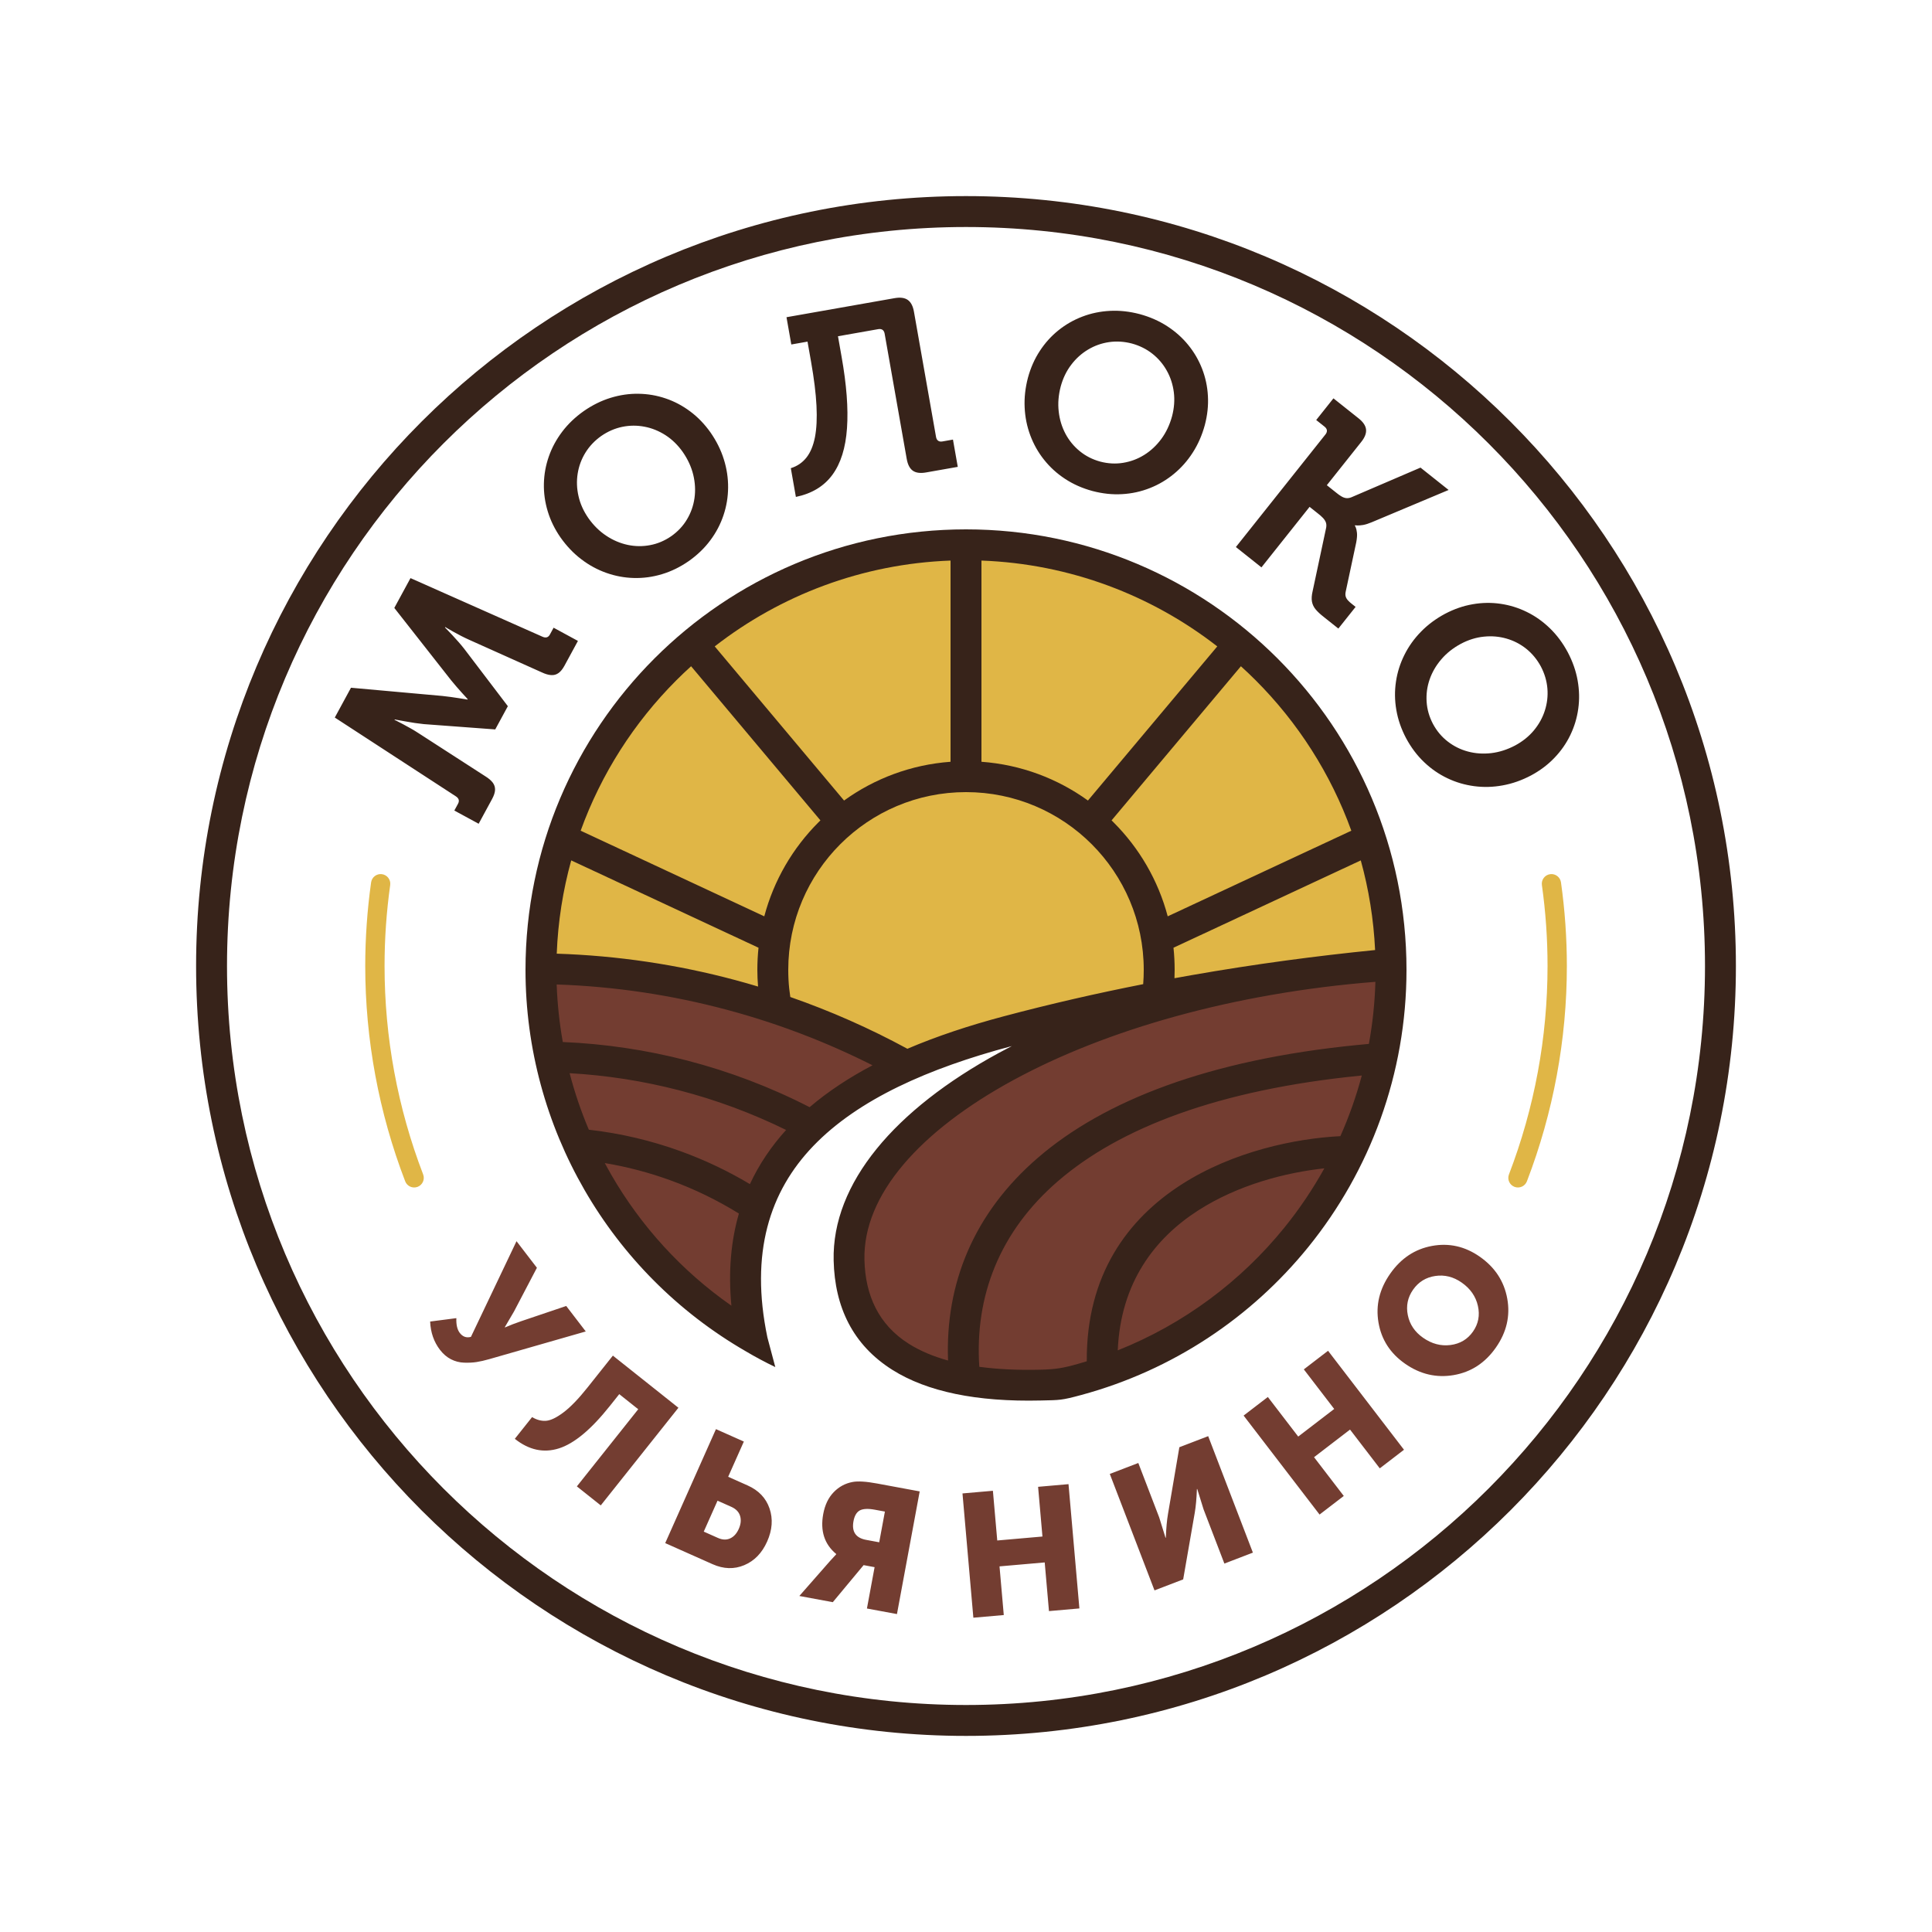 <?xml version="1.0" encoding="UTF-8"?> <svg xmlns="http://www.w3.org/2000/svg" xmlns:xlink="http://www.w3.org/1999/xlink" xml:space="preserve" width="500mm" height="500mm" shape-rendering="geometricPrecision" text-rendering="geometricPrecision" image-rendering="optimizeQuality" fill-rule="evenodd" clip-rule="evenodd" viewBox="0 0 500 500"> <g id="Layer_x0020_1">  <g id="_305307184"> <path id="_305307040" fill="#733D31" d="M360 251c-26.882,1.996 -155.921,20.44 -137.67,86.871 12.196,44.389 135.754,18.241 137.67,-86.871z"></path> <path id="_305306944" fill="#733D31" d="M235.009 275.568c-25.962,-15.188 -57.167,-23.947 -95.009,-24.568 2.381,47.776 23.354,75.7 53.491,93.838 -5.245,-34.243 10.543,-56.194 41.517,-69.27z"></path> <path id="_305306776" fill="#E0B646" d="M250 141c60.751,0 110,49.249 110,110 -20.637,0.25 -78.665,6.751 -124.991,24.568 -30.478,-17.543 -72.431,-25.553 -95.009,-24.568 0,-60.751 49.249,-110 110,-110z"></path> <path id="_305306680" fill="#37231A" fill-rule="nonzero" d="M250 50.75c55.021,0 104.833,22.302 140.891,58.359 36.057,36.057 58.359,85.87 58.359,140.891 0,55.021 -22.302,104.833 -58.359,140.891 -36.057,36.057 -85.87,58.359 -140.891,58.359 -55.021,0 -104.833,-22.302 -140.891,-58.359 -36.057,-36.057 -58.359,-85.87 -58.359,-140.891 0,-55.021 22.302,-104.833 58.359,-140.891 36.057,-36.057 85.87,-58.359 140.891,-58.359zm135.235 64.016c-34.609,-34.609 -82.422,-56.016 -135.235,-56.016 -52.813,0 -100.625,21.406 -135.235,56.016 -34.609,34.609 -56.016,82.422 -56.016,135.235 0,52.813 21.406,100.625 56.016,135.235 34.609,34.609 82.422,56.016 135.235,56.016 52.813,0 100.625,-21.406 135.235,-56.016 34.609,-34.609 56.016,-82.422 56.016,-135.235 0,-52.813 -21.406,-100.625 -56.016,-135.235z"></path> <path id="_305306608" fill="#E0B646" fill-rule="nonzero" d="M403.982 228.365c-0.189,-1.365 -1.448,-2.318 -2.812,-2.129 -1.365,0.189 -2.318,1.448 -2.129,2.812 0.486,3.459 0.852,6.943 1.097,10.445 0.242,3.458 0.363,6.962 0.363,10.507 0,9.248 -0.845,18.431 -2.513,27.433 -1.675,9.037 -4.173,17.912 -7.473,26.509 -0.491,1.284 0.152,2.722 1.435,3.213 1.284,0.491 2.722,-0.152 3.213,-1.435 3.417,-8.903 6,-18.071 7.727,-27.388 1.733,-9.352 2.611,-18.835 2.611,-28.331 0,-3.579 -0.128,-7.194 -0.383,-10.839 -0.252,-3.6 -0.631,-7.201 -1.136,-10.796z"></path> <path id="_305306512" fill="#E0B646" fill-rule="nonzero" d="M100.983 229.048c0.189,-1.365 -0.764,-2.624 -2.129,-2.812 -1.365,-0.189 -2.624,0.764 -2.812,2.129 -0.505,3.595 -0.884,7.196 -1.136,10.796 -0.255,3.644 -0.383,7.26 -0.383,10.839 0,9.496 0.878,18.98 2.611,28.331 1.727,9.316 4.31,18.485 7.727,27.388 0.491,1.284 1.929,1.926 3.213,1.435 1.284,-0.491 1.926,-1.929 1.435,-3.213 -3.3,-8.597 -5.798,-17.471 -7.473,-26.509 -1.668,-9.002 -2.513,-18.184 -2.513,-27.433 0,-3.545 0.121,-7.049 0.363,-10.507 0.245,-3.502 0.611,-6.986 1.097,-10.445z"></path> <path id="_305306392" fill="#37231A" fill-rule="nonzero" d="M281.257 352.297c-0.142,-22.446 10.646,-36.814 24.451,-45.713 13.386,-8.629 29.63,-11.97 41.181,-12.546 2.242,-5.046 4.1,-10.291 5.54,-15.694l-0.403 0.04c-36.675,3.636 -62.233,13.519 -78.162,27.241 -15.255,13.141 -21.621,29.923 -20.423,48.103 4.693,0.637 9.943,0.891 15.751,0.752 3.999,-0.096 5.944,-0.419 9.801,-1.513 0.759,-0.215 1.514,-0.439 2.265,-0.67zm61.483 -49.932c-9.939,1.076 -22.323,4.235 -32.719,10.937 -11.161,7.195 -20.002,18.61 -20.745,36.169 17.115,-6.815 31.867,-17.87 43.116,-31.762 3.883,-4.795 7.347,-9.929 10.348,-15.344zm-149.725 47.351c-17.638,-10.183 -31.89,-24.684 -41.731,-41.731 -9.848,-17.057 -15.284,-36.643 -15.284,-56.984 0,-31.48 12.76,-59.98 33.39,-80.61 20.63,-20.63 49.13,-33.39 80.61,-33.39 31.48,0 59.98,12.76 80.61,33.39 20.63,20.63 33.39,49.13 33.39,80.61 0,26.9 -9.418,51.979 -25.42,71.741 -14.732,18.192 -35.046,31.862 -58.731,38.276 -5.242,1.42 -5.529,1.313 -10.47,1.431 -16.687,0.399 -29.487,-2.301 -38.401,-7.909 -10.317,-6.491 -14.941,-16.329 -15.228,-28.298 -0.481,-20.091 15.944,-39.154 42.663,-53.697 1.13,-0.615 2.281,-1.222 3.448,-1.822l-0.15 0.04c-21.295,5.67 -39.583,13.701 -51.235,25.825 -11.319,11.777 -16.415,27.697 -11.875,49.526 0.683,2.562 1.365,5.124 2.048,7.686 -2.602,-1.253 -5.149,-2.61 -7.634,-4.084zm161.249 -79.557c0.959,-5.243 1.532,-10.61 1.689,-16.065 -36.562,2.888 -69.658,12.35 -93.728,25.451 -24.087,13.111 -38.91,29.665 -38.507,46.51 0.217,9.118 3.621,16.772 11.509,21.735 2.847,1.791 6.222,3.232 10.127,4.314 -0.746,-19.834 6.566,-38.102 23.29,-52.51 17.127,-14.754 44.172,-25.337 82.6,-29.147 1.05,-0.104 2.056,-0.2 3.02,-0.287zm1.612 -24.288c-0.382,-7.998 -1.649,-15.764 -3.707,-23.201l-48.471 22.602c0.199,1.882 0.301,3.793 0.301,5.728 0,0.714 -0.015,1.435 -0.045,2.163 1.454,-0.266 2.904,-0.526 4.351,-0.78 16.416,-2.881 32.458,-5.006 47.571,-6.513zm-6.153 -30.884c-5.34,-14.785 -13.874,-28.044 -24.77,-38.94 -1.239,-1.239 -2.509,-2.447 -3.807,-3.623l-33.472 39.891c0.171,0.166 0.341,0.334 0.509,0.502 6.633,6.633 11.548,14.984 14.021,24.328l47.519 -22.158zm-34.693 -47.699c-16.974,-13.204 -38.068,-21.361 -61.03,-22.213l0 52.072c10.245,0.75 19.695,4.359 27.558,10.031l33.472 -39.891zm-69.03 -22.213c-22.962,0.852 -44.057,9.008 -61.03,22.213l33.472 39.891c7.863,-5.673 17.314,-9.281 27.558,-10.031l0 -52.072zm-67.146 27.349c-1.299,1.177 -2.568,2.384 -3.807,3.623 -10.896,10.896 -19.43,24.154 -24.77,38.94l47.519 22.159c2.473,-9.344 7.388,-17.695 14.021,-24.328 0.169,-0.169 0.339,-0.336 0.509,-0.502l-33.472 -39.891zm-31.023 50.246c-2.138,7.729 -3.425,15.811 -3.748,24.141 15.692,0.506 31.195,2.811 46.21,6.834 1.971,0.528 3.935,1.086 5.89,1.674 -0.121,-1.473 -0.182,-2.913 -0.182,-4.318 0,-1.935 0.103,-3.846 0.301,-5.728l-48.471 -22.602zm-3.763 32.115c0.179,5.034 0.713,10.008 1.584,14.89 10.865,0.458 21.614,2.062 32.072,4.766 11.009,2.847 21.678,6.897 31.805,12.098 4.772,-4.077 10.244,-7.666 16.28,-10.841 -12.019,-6.064 -24.614,-10.861 -37.58,-14.335 -14.401,-3.859 -29.216,-6.077 -44.161,-6.579zm3.35 22.956c1.304,5.009 2.968,9.897 4.972,14.629 8.183,0.926 16.196,2.816 23.875,5.612 6.188,2.252 12.153,5.084 17.81,8.465 2.382,-5.133 5.541,-9.787 9.369,-14.015 -8.914,-4.373 -18.203,-7.81 -27.721,-10.271 -9.251,-2.392 -18.731,-3.877 -28.306,-4.419zm9.096 23.259c0.542,1.014 1.101,2.02 1.676,3.016 7.671,13.286 18.224,24.909 31.097,33.897 -0.836,-8.835 -0.115,-16.747 1.94,-23.848 -5.612,-3.475 -11.537,-6.348 -17.681,-8.584 -5.518,-2.009 -11.219,-3.511 -17.032,-4.481zm139.34 -46.299l0.007 -0.09c0.092,-1.173 0.139,-2.377 0.139,-3.611 0,-12.703 -5.149,-24.203 -13.473,-32.527 -8.324,-8.324 -19.824,-13.473 -32.527,-13.473 -12.703,0 -24.203,5.149 -32.527,13.473 -8.324,8.324 -13.473,19.824 -13.473,32.527 0,1.674 0.081,3.283 0.243,4.82 0.077,0.731 0.173,1.466 0.288,2.204 10.405,3.623 20.541,8.098 30.302,13.398 7.672,-3.277 16.029,-6.031 24.848,-8.379 12.135,-3.231 24.254,-5.995 36.174,-8.343z"></path> <path id="_305306224" fill="#37231A" fill-rule="nonzero" d="M123.876 213.185l3.481 -6.411c0.477,-0.879 0.735,-1.67 0.763,-2.353 0.028,-0.683 -0.172,-1.306 -0.596,-1.879 -0.429,-0.563 -1.079,-1.125 -1.961,-1.665l-17.189 -11.096c-0.65,-0.426 -1.329,-0.844 -2.052,-1.249 -0.718,-0.414 -1.399,-0.784 -2.037,-1.118 -0.639,-0.335 -1.154,-0.602 -1.557,-0.808 -0.398,-0.192 -0.611,-0.295 -0.621,-0.3l0.062 -0.114c0.019,0.01 0.277,0.053 0.775,0.151 0.512,0.094 1.149,0.207 1.929,0.349 0.78,0.142 1.589,0.275 2.446,0.41 0.853,0.12 1.629,0.224 2.349,0.296l18.499 1.376 3.265 -6.014 -11.23 -14.766c-0.448,-0.574 -0.947,-1.187 -1.508,-1.823 -0.565,-0.65 -1.118,-1.256 -1.652,-1.827 -0.539,-0.562 -0.981,-1.034 -1.335,-1.398 -0.344,-0.358 -0.526,-0.542 -0.544,-0.553l0.062 -0.114c0.009,0.005 0.203,0.123 0.585,0.343 0.387,0.235 0.883,0.516 1.502,0.865 0.619,0.348 1.3,0.718 2.029,1.089 0.729,0.371 1.444,0.723 2.156,1.036l18.668 8.373c0.933,0.446 1.758,0.685 2.469,0.729 0.706,0.053 1.343,-0.128 1.9,-0.523 0.552,-0.386 1.075,-1.032 1.552,-1.912l3.481 -6.411 -6.298 -3.419 -0.955 1.759c-0.215,0.397 -0.493,0.638 -0.809,0.724 -0.331,0.09 -0.704,0.034 -1.117,-0.153l-34.153 -15.164 -4.189 7.716 14.679 18.695c0.462,0.57 0.939,1.134 1.435,1.709 0.496,0.575 0.96,1.097 1.396,1.578 0.436,0.482 0.789,0.869 1.068,1.168 0.27,0.293 0.404,0.452 0.413,0.457l-0.062 0.114c-0.009,-0.005 -0.21,-0.041 -0.603,-0.107 -0.402,-0.071 -0.924,-0.147 -1.566,-0.25 -0.642,-0.103 -1.331,-0.209 -2.084,-0.311 -0.752,-0.103 -1.486,-0.195 -2.215,-0.272l-23.674 -2.129 -4.189 7.716 31.319 20.384c0.382,0.244 0.632,0.527 0.737,0.853 0.1,0.312 0.049,0.676 -0.166,1.073l-0.955 1.759 6.298 3.419zm21.2 -74.068c1.564,2.215 3.35,4.09 5.367,5.62 2.008,1.536 4.166,2.705 6.471,3.521 2.305,0.816 4.683,1.266 7.114,1.324 2.437,0.067 4.866,-0.254 7.273,-0.981 2.422,-0.724 4.731,-1.854 6.958,-3.401 2.215,-1.564 4.075,-3.353 5.575,-5.375 1.506,-2.013 2.639,-4.186 3.41,-6.499 0.777,-2.304 1.167,-4.692 1.189,-7.137 0.022,-2.445 -0.338,-4.873 -1.095,-7.285 -0.748,-2.419 -1.899,-4.739 -3.446,-6.966 -1.521,-2.153 -3.264,-3.967 -5.244,-5.444 -1.971,-1.483 -4.098,-2.608 -6.373,-3.38 -2.274,-0.772 -4.621,-1.178 -7.033,-1.209 -2.419,-0.04 -4.822,0.316 -7.223,1.052 -2.401,0.736 -4.712,1.881 -6.939,3.427 -2.215,1.564 -4.073,3.338 -5.594,5.349 -1.512,2.005 -2.669,4.141 -3.459,6.428 -0.796,2.278 -1.217,4.622 -1.269,7.023 -0.052,2.401 0.277,4.785 0.996,7.144 0.711,2.366 1.819,4.624 3.322,6.79zm60.899 -10.515c4.142,-0.861 7.29,-2.771 9.456,-5.732 2.166,-2.96 3.423,-6.984 3.771,-12.071 0.359,-5.089 -0.116,-11.255 -1.405,-18.501l-0.93 -5.277 10.427 -1.839c0.445,-0.079 0.817,-0.013 1.102,0.177 0.276,0.203 0.465,0.53 0.543,0.975l5.706 32.361c0.257,1.517 0.79,2.559 1.6,3.127 0.81,0.567 1.972,0.712 3.485,0.434l8.138 -1.435 -1.244 -7.057 -2.734 0.482c-0.445,0.079 -0.817,0.013 -1.091,-0.179 -0.287,-0.201 -0.475,-0.528 -0.554,-0.973l-5.706 -32.361c-0.251,-1.485 -0.784,-2.527 -1.597,-3.105 -0.812,-0.578 -1.976,-0.733 -3.489,-0.456l-27.91 4.921 1.244 7.057 4.196 -0.74 0.919 5.213c0.766,4.344 1.237,8.129 1.401,11.356 0.165,3.227 0.033,5.949 -0.396,8.166 -0.439,2.219 -1.178,3.977 -2.215,5.285 -1.047,1.31 -2.383,2.223 -4.031,2.732l1.312 7.439zm60.059 -30.864c-0.691,2.622 -0.98,5.196 -0.855,7.724 0.114,2.526 0.606,4.93 1.463,7.22 0.857,2.29 2.04,4.401 3.558,6.3 1.516,1.91 3.322,3.564 5.427,4.941 2.111,1.39 4.461,2.432 7.077,3.144 2.622,0.691 5.188,0.967 7.701,0.816 2.511,-0.14 4.902,-0.669 7.17,-1.565 2.265,-0.886 4.345,-2.122 6.232,-3.677 1.887,-1.555 3.515,-3.391 4.877,-5.522 1.372,-2.127 2.409,-4.501 3.121,-7.117 0.672,-2.549 0.941,-5.05 0.8,-7.516 -0.131,-2.463 -0.637,-4.816 -1.507,-7.054 -0.871,-2.238 -2.068,-4.297 -3.595,-6.165 -1.524,-1.879 -3.342,-3.491 -5.449,-4.857 -2.107,-1.367 -4.47,-2.401 -7.086,-3.113 -2.622,-0.691 -5.175,-0.975 -7.693,-0.847 -2.508,0.13 -4.888,0.617 -7.148,1.482 -2.256,0.855 -4.322,2.039 -6.196,3.542 -1.873,1.503 -3.487,3.287 -4.832,5.355 -1.355,2.065 -2.373,4.366 -3.066,6.909zm53.808 43.831l6.619 5.265 12.459 -15.662 2.122 1.688c0.478,0.367 0.903,0.732 1.258,1.097 0.362,0.357 0.629,0.748 0.806,1.164 0.162,0.418 0.203,0.903 0.103,1.443l-3.503 16.434c-0.247,1.054 -0.307,1.942 -0.177,2.677 0.13,0.736 0.444,1.412 0.95,2.021 0.506,0.609 1.208,1.264 2.099,1.959l3.789 3.014 4.461 -5.608 -0.96 -0.763c-0.394,-0.3 -0.728,-0.606 -1.007,-0.911 -0.28,-0.305 -0.477,-0.627 -0.588,-0.99 -0.11,-0.363 -0.113,-0.791 -0.007,-1.27l2.727 -12.762c0.19,-1.017 0.257,-1.844 0.185,-2.479 -0.072,-0.635 -0.179,-1.105 -0.313,-1.404 -0.134,-0.299 -0.211,-0.443 -0.226,-0.441l0.08 -0.101c0.002,0.015 0.187,0.025 0.541,0.046 0.354,0.021 0.855,-0.021 1.502,-0.125 0.653,-0.113 1.429,-0.362 2.32,-0.739l19.819 -8.323 -7.275 -5.787 -17.915 7.692c-0.477,0.184 -0.928,0.251 -1.34,0.199 -0.412,-0.053 -0.812,-0.206 -1.214,-0.444 -0.402,-0.237 -0.818,-0.527 -1.249,-0.884l-2.526 -2.009 8.882 -11.166c0.946,-1.172 1.373,-2.262 1.268,-3.253 -0.105,-0.991 -0.76,-1.966 -1.971,-2.915l-6.467 -5.144 -4.461 5.608 2.173 1.728c0.354,0.281 0.551,0.603 0.598,0.943 0.031,0.341 -0.089,0.699 -0.37,1.053l-23.189 29.152zm54.132 17.28c-2.389,1.282 -4.468,2.827 -6.232,4.642 -1.77,1.806 -3.192,3.805 -4.283,5.994 -1.091,2.188 -1.827,4.493 -2.181,6.899 -0.363,2.411 -0.34,4.861 0.088,7.338 0.423,2.492 1.264,4.921 2.527,7.32 1.283,2.389 2.831,4.454 4.656,6.189 1.815,1.74 3.833,3.129 6.035,4.176 2.192,1.052 4.515,1.73 6.939,2.05 2.424,0.32 4.878,0.258 7.364,-0.199 2.492,-0.447 4.935,-1.308 7.334,-2.571 2.322,-1.247 4.335,-2.756 6.043,-4.541 1.712,-1.776 3.088,-3.75 4.131,-5.913 1.043,-2.163 1.732,-4.443 2.057,-6.834 0.335,-2.396 0.274,-4.825 -0.164,-7.298 -0.437,-2.473 -1.293,-4.906 -2.556,-7.305 -1.282,-2.389 -2.817,-4.449 -4.627,-6.204 -1.805,-1.745 -3.785,-3.154 -5.959,-4.216 -2.164,-1.067 -4.439,-1.771 -6.816,-2.116 -2.377,-0.345 -4.783,-0.309 -7.212,0.118 -2.435,0.417 -4.811,1.242 -7.144,2.47zm4.122 7.752c1.952,-1.026 3.939,-1.644 5.956,-1.839 2.021,-0.209 3.965,-0.037 5.837,0.504 1.871,0.54 3.583,1.422 5.111,2.644 1.533,1.232 2.793,2.756 3.778,4.584 0.966,1.839 1.528,3.745 1.688,5.695 0.16,1.95 -0.067,3.862 -0.665,5.716 -0.594,1.863 -1.543,3.562 -2.841,5.13 -1.294,1.553 -2.918,2.855 -4.86,3.9 -2.038,1.072 -4.101,1.73 -6.189,1.975 -2.093,0.235 -4.089,0.102 -6.022,-0.417 -1.919,-0.515 -3.659,-1.381 -5.215,-2.589 -1.566,-1.203 -2.841,-2.73 -3.825,-4.559 -0.965,-1.839 -1.514,-3.74 -1.64,-5.721 -0.131,-1.965 0.124,-3.892 0.77,-5.771 0.655,-1.884 1.656,-3.623 3.027,-5.216 1.365,-1.603 3.064,-2.946 5.093,-4.036zm-103.581 -66.591c0.581,-2.128 1.484,-4.002 2.717,-5.61 1.225,-1.621 2.677,-2.925 4.349,-3.925 1.671,-1 3.483,-1.651 5.42,-1.934 1.947,-0.281 3.92,-0.164 5.929,0.363 2.003,0.548 3.781,1.437 5.316,2.65 1.535,1.213 2.779,2.683 3.726,4.385 0.958,1.705 1.553,3.558 1.814,5.577 0.253,2.006 0.098,4.081 -0.462,6.214 -0.606,2.221 -1.532,4.179 -2.777,5.873 -1.255,1.691 -2.714,3.06 -4.412,4.12 -1.685,1.052 -3.506,1.734 -5.45,2.049 -1.947,0.325 -3.934,0.216 -5.943,-0.311 -2.003,-0.548 -3.768,-1.444 -5.302,-2.702 -1.527,-1.245 -2.762,-2.745 -3.696,-4.499 -0.931,-1.764 -1.52,-3.682 -1.751,-5.771 -0.241,-2.092 -0.064,-4.25 0.521,-6.477zm-122.247 34.071c-1.256,-1.813 -2.112,-3.71 -2.551,-5.688 -0.454,-1.981 -0.52,-3.931 -0.211,-5.855 0.308,-1.923 0.975,-3.73 2.002,-5.395 1.036,-1.671 2.394,-3.108 4.089,-4.308 1.707,-1.182 3.531,-1.973 5.447,-2.369 1.916,-0.396 3.841,-0.404 5.754,-0.036 1.922,0.362 3.724,1.097 5.438,2.195 1.7,1.095 3.19,2.548 4.463,4.349 1.312,1.892 2.216,3.86 2.714,5.902 0.489,2.049 0.6,4.046 0.32,6.028 -0.277,1.968 -0.925,3.8 -1.934,5.492 -1.003,1.7 -2.364,3.152 -4.059,4.352 -1.707,1.182 -3.528,1.958 -5.478,2.325 -1.935,0.37 -3.878,0.351 -5.822,-0.061 -1.95,-0.421 -3.798,-1.203 -5.547,-2.369 -1.758,-1.16 -3.297,-2.683 -4.627,-4.563z"></path> <path id="_305302792" fill="#733D31" fill-rule="nonzero" d="M363.604 352.906c-3.822,-2.676 -6.109,-6.234 -6.859,-10.673 -0.75,-4.439 0.265,-8.644 3.045,-12.614 2.78,-3.97 6.384,-6.362 10.812,-7.175 4.428,-0.813 8.553,0.118 12.376,2.795 3.921,2.745 6.287,6.359 7.099,10.842 0.812,4.482 -0.172,8.709 -2.952,12.679 -2.78,3.97 -6.415,6.34 -10.905,7.11 -4.49,0.77 -8.695,-0.217 -12.616,-2.963zm4.688 -6.695c2.244,1.571 4.608,2.197 7.091,1.878 2.483,-0.319 4.425,-1.477 5.823,-3.475 1.399,-1.997 1.823,-4.218 1.273,-6.66 -0.55,-2.443 -1.946,-4.45 -4.19,-6.021 -2.145,-1.502 -4.429,-2.072 -6.851,-1.71 -2.422,0.362 -4.332,1.542 -5.731,3.539 -1.399,1.997 -1.854,4.196 -1.366,6.596 0.488,2.4 1.805,4.351 3.95,5.853zm-26.791 45.752l-19.655 -25.614 6.269 -4.811 7.862 10.246 9.314 -7.147 -7.862 -10.246 6.269 -4.811 19.655 25.614 -6.269 4.811 -7.697 -10.031 -9.314 7.147 7.697 10.031 -6.269 4.811zm-42.716 19.631l-11.57 -30.142 7.377 -2.832 5.405 14.08 1.637 5.272 0.084 -0.032c0.09,-2.453 0.275,-4.491 0.555,-6.114l2.942 -17.284 7.462 -2.864 11.57 30.142 -7.378 2.832 -5.389 -14.038 -1.637 -5.273 -0.084 0.032c-0.09,2.453 -0.275,4.491 -0.555,6.114l-3 17.258 -7.42 2.848zm-46.881 7.068l-2.814 -32.163 7.872 -0.689 1.126 12.865 11.696 -1.023 -1.126 -12.866 7.872 -0.689 2.814 32.163 -7.872 0.689 -1.102 -12.595 -11.696 1.023 1.102 12.595 -7.872 0.689zm-45.035 -5.624l7.975 -9.085 1.553 -1.687 0.016 -0.089c-3.053,-2.525 -4.173,-5.978 -3.361,-10.359 0.433,-2.338 1.332,-4.215 2.697,-5.631 1.365,-1.416 2.998,-2.299 4.9,-2.651 1.396,-0.262 3.499,-0.132 6.311,0.389l11.056 2.049 -5.884 31.746 -7.77 -1.44 1.983 -10.7 -2.842 -0.527 -7.977 9.589 -8.658 -1.605zm17.295 -14.521l3.374 0.625 1.473 -7.947 -2.62 -0.485c-1.746,-0.324 -3.044,-0.258 -3.894,0.197 -0.82,0.46 -1.359,1.386 -1.617,2.777 -0.505,2.723 0.59,4.334 3.283,4.834zm-52.008 0.837l13.132 -29.495 7.219 3.214 -4.059 9.117 5.033 2.241c2.86,1.273 4.752,3.26 5.675,5.962 0.923,2.701 0.717,5.551 -0.618,8.548 -1.322,2.97 -3.293,5.009 -5.912,6.117 -2.619,1.108 -5.358,1.025 -8.218,-0.248l-12.252 -5.455zm9.974 -2.974l3.671 1.635c1.155,0.514 2.208,0.555 3.159,0.121 0.951,-0.433 1.696,-1.255 2.234,-2.465 0.539,-1.21 0.65,-2.33 0.335,-3.36 -0.316,-1.03 -1.079,-1.815 -2.288,-2.354l-3.548 -1.579 -3.563 8.003zm-44.428 -29.634c1.196,0.721 2.395,1.04 3.596,0.956 1.201,-0.083 2.709,-0.807 4.525,-2.171 1.816,-1.364 3.876,-3.495 6.181,-6.392l6.606 -8.305 16.963 13.493 -20.099 25.267 -6.184 -4.919 15.882 -19.966 -4.912 -3.907 -2.446 3.074c-4.816,6.055 -9.204,9.71 -13.164,10.964 -3.96,1.255 -7.766,0.43 -11.417,-2.475l4.469 -5.619zm-26.38 -24.733l6.782 -0.878c-0.072,1.687 0.222,2.96 0.882,3.82 0.77,1.003 1.734,1.345 2.892,1.025l11.794 -24.759 5.278 6.878 -5.936 11.328 -2.367 4.036 0.055 0.072c1.276,-0.562 2.667,-1.098 4.173,-1.608l11.662 -3.94 5.058 6.592 -25.002 7.175c-1.183,0.338 -2.256,0.583 -3.221,0.735 -0.965,0.152 -2.051,0.208 -3.259,0.167 -1.208,-0.041 -2.344,-0.336 -3.41,-0.884 -1.066,-0.548 -2.011,-1.36 -2.836,-2.434 -1.576,-2.054 -2.425,-4.495 -2.546,-7.324z"></path> </g> </g> </svg> 
